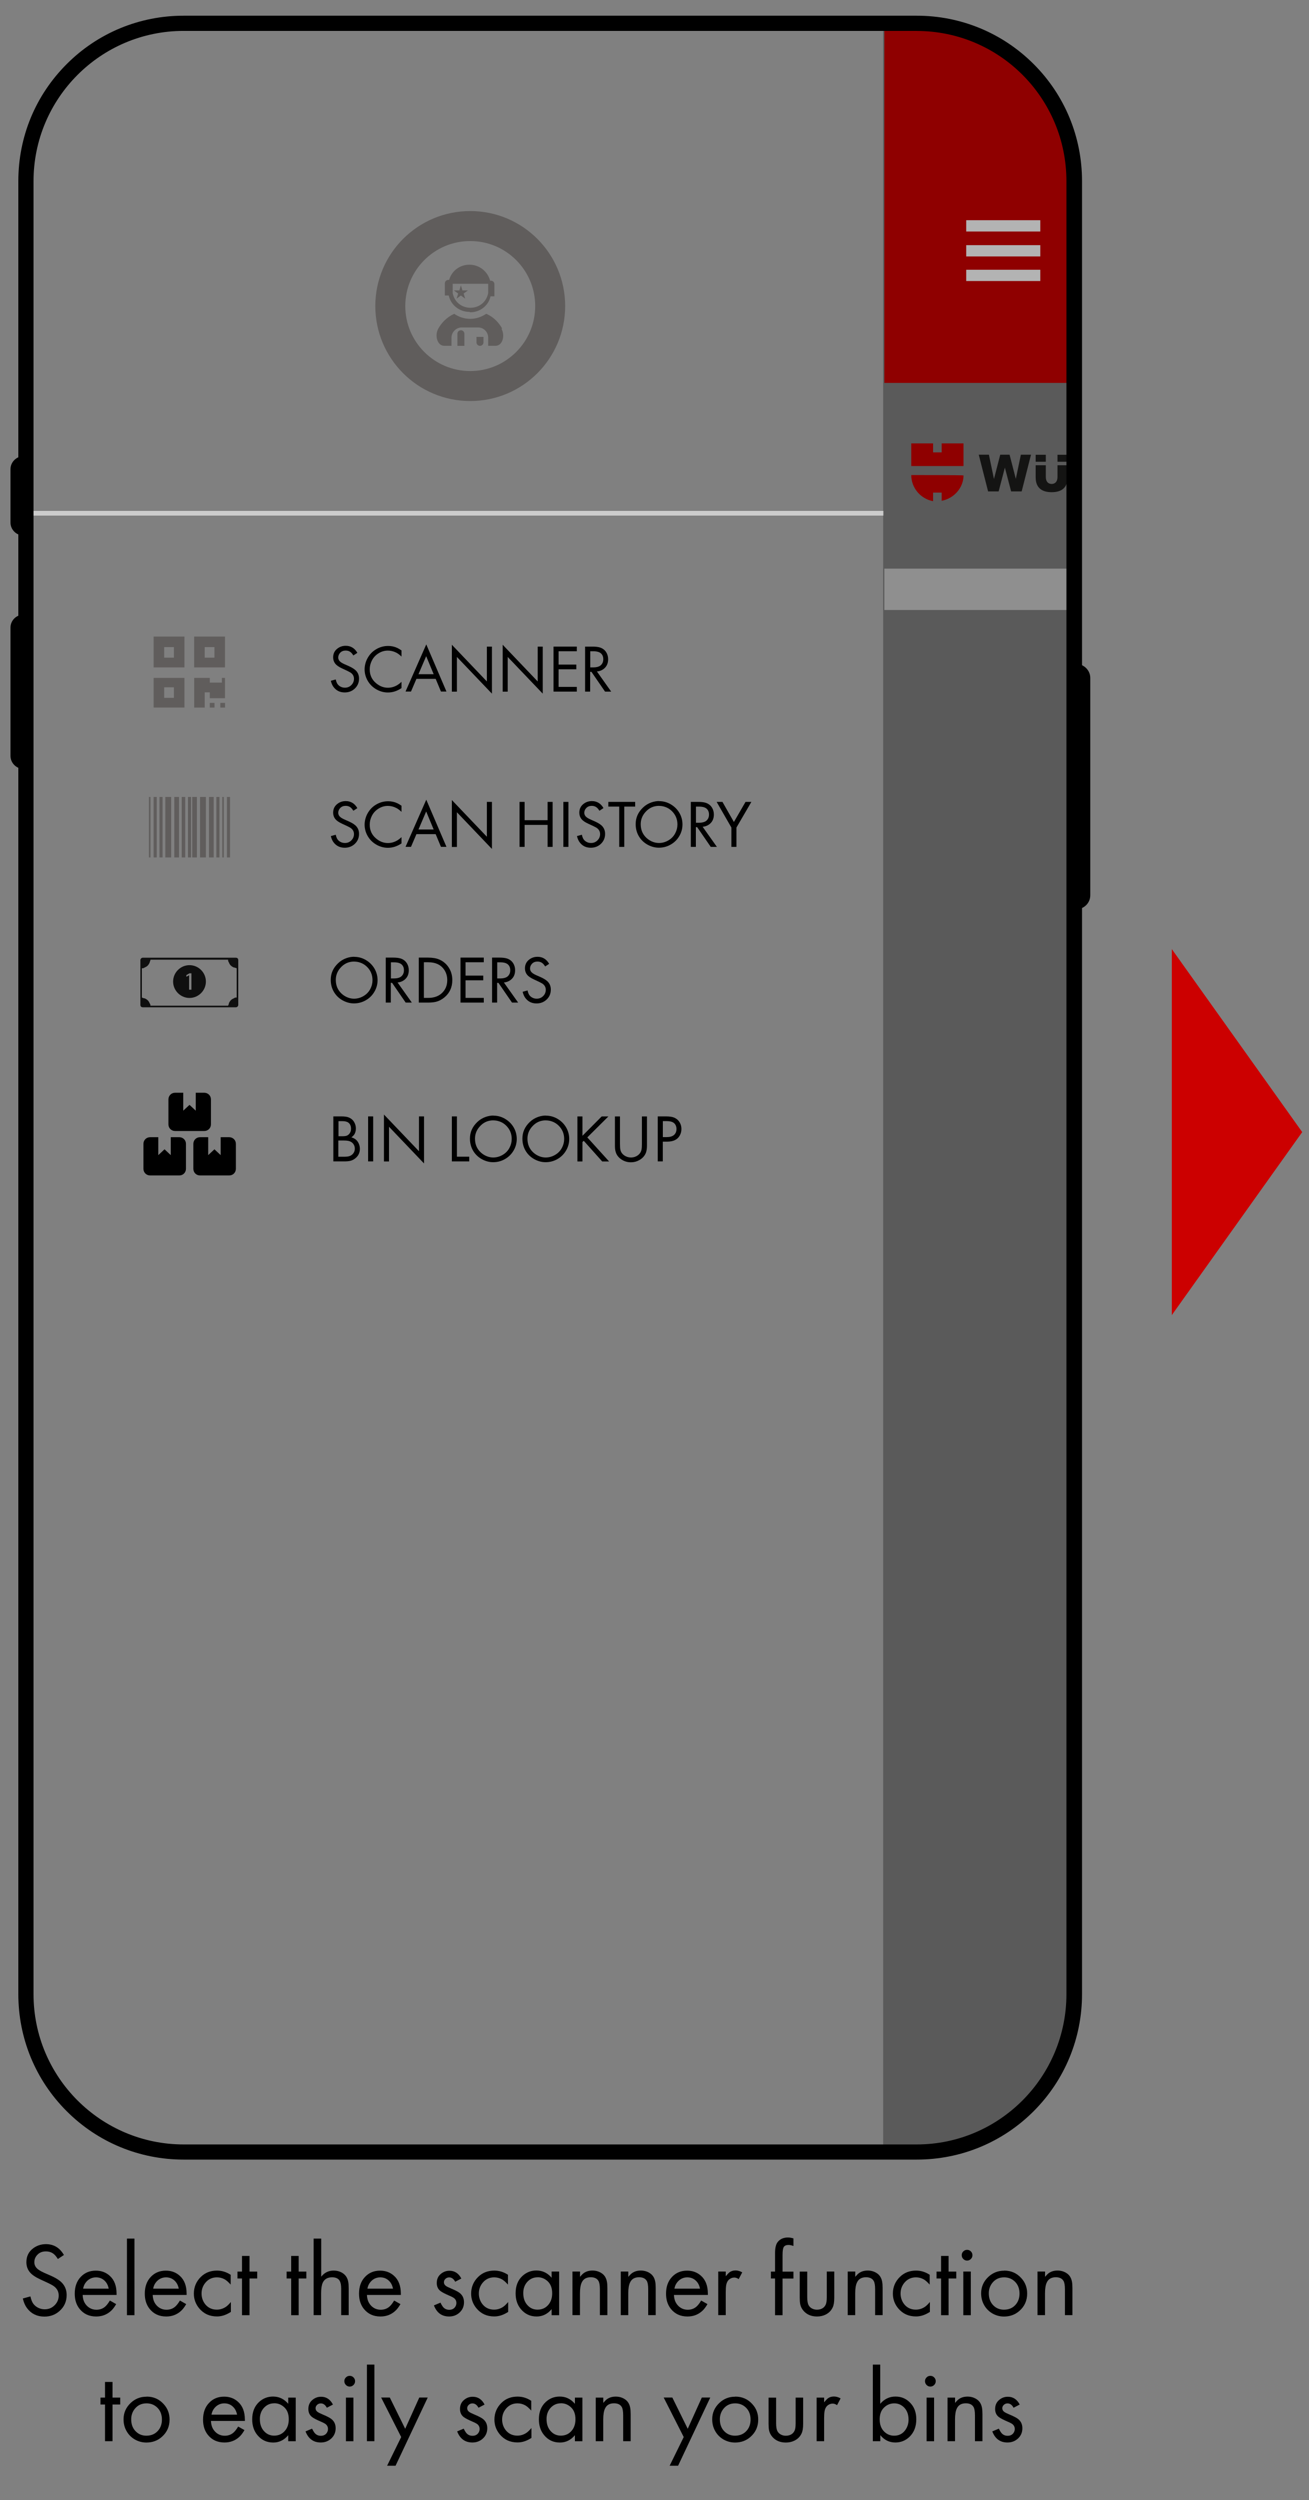 <?xml version="1.0" encoding="UTF-8"?>
<svg id="Layer_1" data-name="Layer 1" xmlns="http://www.w3.org/2000/svg" viewBox="0 0 262 500">
  <rect x="0" y="0" width="262" height="500" fill="#808080" stroke="none"/>
  <defs>
    <style>
      .cls-1 {
        fill: #605d5c;
      }

      .cls-2 {
        fill: none;
        stroke: #605d5c;
        stroke-miterlimit: 10;
        stroke-width: 6px;
      }

      .cls-3 {
        opacity: .3;
      }

      .cls-3, .cls-4 {
        isolation: isolate;
      }

      .cls-5 {
        fill: #1d1d1b;
      }

      .cls-6 {
        fill: #ccc;
      }

      .cls-7 {
        fill: #c00;
      }

      .cls-8 {
        fill: #fff;
      }

      .cls-9 {
        fill: #0f0f0f;
      }
    </style>
  </defs>
  <g>
    <path class="cls-7" d="M214.47,76.58V30.22c-2.34-14.44-14.83-25.52-29.89-25.52h-7.57v31.14h0v40.74h37.46Z"/>
    <g>
      <path class="cls-7" d="M192.85,93.21h-10.46v-4.53h4.37v1.8h1.72v-1.8h4.37v4.53h0ZM188.48,98.44v1.72c2.5-.47,4.37-2.65,4.37-5.07h0c0-.08-10.46-.08-10.46-.08h0c0,2.58,1.87,4.76,4.37,5.23v-1.72h1.8l-.08-.08Z"/>
      <path id="Wortmarke_pos-3" data-name="Wortmarke pos-3" class="cls-5" d="M211.66,93.05v2.34c0,1.01-.55,1.4-1.17,1.4s-1.17-.39-1.17-1.4v-2.34h-2.03v2.42c0,1.95,1.09,2.97,3.2,2.97s3.2-1.01,3.2-2.97v-2.42h-2.03ZM209.32,92.35v-1.4h-2.03v1.4h2.03ZM211.66,92.35h2.03v-1.4h-2.03v1.4h0ZM198.94,95.78l-1.01-4.84h-2.03l1.87,7.34h2.11l1.25-4.76,1.25,4.76h2.11l1.87-7.34h-2.03l-1.01,4.84-1.25-4.84h-1.87l-1.25,4.84h0Z"/>
      <rect class="cls-6" x="177.01" y="113.73" width="37.23" height="8.27"/>
      <g>
        <rect class="cls-8" x="193.39" y="44.04" width="14.83" height="2.26"/>
        <rect class="cls-8" x="193.39" y="49.03" width="14.83" height="2.26"/>
        <rect class="cls-8" x="193.39" y="53.95" width="14.83" height="2.26"/>
      </g>
      <g>
        <path class="cls-1" d="M45.03,127.31v6.17h-6.17v-6.17h6.17ZM42.92,129.42h-1.95v2.11h1.95v-2.11Z"/>
        <path class="cls-1" d="M36.92,133.48h-6.17v-6.17h6.17M34.81,129.42h-1.95v2.11h1.95v-2.11Z"/>
        <path class="cls-1" d="M36.92,135.58v5.93h-6.17v-5.93h6.17ZM34.81,137.46h-1.95v2.11h1.95v-2.11Z"/>
        <rect class="cls-1" x="41.99" y="140.58" width=".94" height=".94"/>
        <rect class="cls-1" x="44.1" y="140.58" width=".94" height=".94"/>
        <polygon class="cls-1" points="44.41 135.58 44.41 136.52 41.99 136.52 41.99 135.58 38.87 135.58 38.87 141.52 40.97 141.52 40.97 140.27 40.97 140.27 40.97 138.47 41.99 138.47 41.99 139.64 41.99 139.64 45.03 139.64 45.03 135.58 44.41 135.58"/>
      </g>
      <g>
        <rect class="cls-1" x="31.92" y="159.39" width=".62" height="12.1"/>
        <rect class="cls-1" x="30.75" y="159.39" width=".62" height="12.1"/>
        <rect class="cls-1" x="34.89" y="159.39" width=".94" height="12.1"/>
        <rect class="cls-1" x="29.81" y="159.39" width=".31" height="12.1"/>
        <rect class="cls-1" x="33.09" y="159.39" width="1.17" height="12.1"/>
        <rect class="cls-1" x="40.04" y="159.39" width="1.17" height="12.1"/>
        <rect class="cls-1" x="43.31" y="159.39" width=".62" height="12.1"/>
        <rect class="cls-1" x="41.83" y="159.39" width=".94" height="12.1"/>
        <rect class="cls-1" x="45.42" y="159.39" width=".62" height="12.1"/>
        <rect class="cls-1" x="44.49" y="159.39" width=".31" height="12.1"/>
        <polygon class="cls-1" points="38.87 159.39 38.48 159.39 38.48 171.49 38.87 171.49 39.1 171.49 39.41 171.49 39.41 159.39 39.1 159.39 38.87 159.39"/>
        <polygon class="cls-1" points="37.7 159.39 37.62 159.39 37.62 171.49 37.7 171.49 37.85 171.49 38.24 171.49 38.24 159.39 37.85 159.39 37.7 159.39"/>
        <polygon class="cls-1" points="36.76 159.39 36.37 159.39 36.37 171.49 36.76 171.49 36.99 171.49 37.07 171.49 37.07 159.39 36.99 159.39 36.76 159.39"/>
      </g>
      <g>
        <path class="cls-9" d="M37.93,193.03c-1.8,0-3.28,1.48-3.28,3.28s1.48,3.28,3.28,3.28,3.28-1.48,3.28-3.28-1.48-3.28-3.28-3.28ZM38.24,197.94h-.39v-2.89h0l-.55.31v-.31c-.08,0,.62-.39.62-.39h.39v3.28h-.08Z"/>
        <path class="cls-9" d="M47.22,191.54h-18.65c-.23,0-.47.23-.47.47v8.98c0,.31.23.47.47.47h18.65c.23,0,.47-.23.47-.47v-8.98c0-.31-.23-.47-.47-.47ZM30.2,201.38h15.45-15.45ZM47.37,199.5c-.16,0-.39,0-.55.16-.23.08-.47.23-.62.39s-.31.39-.39.62c0,.16-.08.31-.16.47h-15.53v.16c0-.23,0-.47-.16-.62-.08-.23-.23-.47-.39-.62s-.39-.31-.62-.39c-.16,0-.31-.08-.55-.16v-5.85c.16,0,.39,0,.55-.16.23-.08.47-.23.62-.39s.31-.39.39-.62c0-.16.16-.31.16-.55h15.53c0,.16,0,.31.16.55.08.23.23.47.39.62s.39.31.62.39c.16,0,.31.08.55.16v5.85h0Z"/>
      </g>
      <g>
        <path d="M40.82,218.55h-1.64v3.59l-1.25-1.17-1.25,1.17v-3.59h-1.64c-.78,0-1.33.62-1.33,1.33v4.99c0,.78.62,1.33,1.33,1.33h5.85c.78,0,1.33-.62,1.33-1.33v-4.99c0-.78-.62-1.33-1.33-1.33h-.08Z"/>
        <path d="M35.82,227.44h-1.64v3.59l-1.25-1.17-1.25,1.17v-3.59h-1.64c-.78,0-1.33.62-1.33,1.33v4.99c0,.78.62,1.33,1.33,1.33h5.85c.78,0,1.33-.62,1.33-1.33v-4.99c0-.78-.62-1.33-1.33-1.33h-.08Z"/>
        <path d="M45.81,227.44h-1.64v3.59l-1.25-1.17-1.25,1.17v-3.59h-1.64c-.78,0-1.33.62-1.33,1.33v4.99c0,.78.62,1.33,1.33,1.33h5.85c.78,0,1.33-.62,1.33-1.33v-4.99c0-.78-.62-1.33-1.33-1.33h-.08Z"/>
      </g>
      <g class="cls-4">
        <g class="cls-4">
          <g class="cls-4">
            <path d="M71.52,130.57l-.79.52c-.18-.28-.33-.47-.47-.59-.29-.26-.64-.39-1.07-.39-.46,0-.83.15-1.11.45-.25.27-.38.59-.38.94,0,.39.19.71.56.97.22.15.46.27.71.38l.86.38c.73.33,1.25.67,1.54,1.04.33.4.49.89.49,1.45,0,.84-.31,1.53-.94,2.08-.53.46-1.17.69-1.92.69-.95,0-1.69-.36-2.24-1.09-.24-.32-.42-.73-.54-1.24l.98-.27c.09.41.21.72.36.93.16.22.36.39.62.52.27.14.55.2.86.2.52,0,.95-.18,1.31-.55.33-.34.5-.75.5-1.23,0-.54-.25-.97-.75-1.28-.23-.14-.76-.4-1.6-.78-.66-.3-1.13-.62-1.4-.96-.28-.36-.42-.78-.42-1.26,0-.76.3-1.36.9-1.8.47-.35,1.02-.52,1.62-.52,1.01,0,1.78.47,2.32,1.4Z"/>
          </g>
        </g>
        <g class="cls-4">
          <g class="cls-4">
            <path d="M80.36,130.06v1.25c-.38-.36-.74-.63-1.07-.79-.54-.27-1.09-.4-1.66-.4-.64,0-1.25.17-1.81.51-.62.37-1.09.87-1.41,1.52-.27.54-.41,1.11-.41,1.72,0,1.12.41,2.03,1.24,2.74.72.62,1.52.94,2.4.94.66,0,1.3-.18,1.92-.55.22-.13.49-.34.8-.63v1.25c-.85.58-1.76.88-2.71.88-.76,0-1.47-.18-2.16-.54-.87-.46-1.53-1.11-1.98-1.96-.35-.67-.53-1.38-.53-2.12s.19-1.51.56-2.2c.43-.8,1.03-1.42,1.8-1.86.73-.42,1.51-.63,2.35-.63.65,0,1.26.13,1.84.4.23.11.5.27.82.49Z"/>
          </g>
        </g>
        <g class="cls-4">
          <g class="cls-4">
            <path d="M87.19,135.77h-3.84l-1.09,2.54h-1.09l4.15-9.43,4.04,9.43h-1.1l-1.06-2.54ZM86.8,134.84l-1.5-3.61-1.54,3.61h3.04Z"/>
            <path d="M90.44,138.32v-9.37l7.01,7.34v-6.97h1.01v9.41l-7.01-7.34v6.94h-1.01Z"/>
            <path d="M100.61,138.32v-9.37l7.01,7.34v-6.97h1.01v9.41l-7.01-7.34v6.94h-1.01Z"/>
            <path d="M115.45,130.25h-3.65v2.67h3.55v.94h-3.55v3.52h3.65v.94h-4.66v-9h4.66v.94Z"/>
            <path d="M119.47,134.29l2.86,4.03h-1.23l-2.72-3.95h-.26v3.95h-1.01v-9h1.46c.63,0,1.13.06,1.49.17.58.18,1.01.52,1.3,1,.24.4.36.85.36,1.36,0,.88-.33,1.54-.98,2-.37.26-.8.41-1.29.45ZM118.13,133.48h.63c.61,0,1.08-.12,1.4-.36.39-.3.59-.73.59-1.28,0-.59-.22-1.02-.65-1.3-.31-.19-.77-.29-1.36-.29h-.6v3.23Z"/>
          </g>
        </g>
      </g>
      <g class="cls-4">
        <g class="cls-4">
          <g class="cls-4">
            <path d="M71.52,161.63l-.79.52c-.18-.28-.33-.47-.47-.59-.29-.26-.64-.39-1.07-.39-.46,0-.83.15-1.11.45-.25.27-.38.59-.38.94,0,.39.19.71.56.97.22.15.46.27.71.38l.86.38c.73.33,1.25.67,1.54,1.04.33.4.49.89.49,1.45,0,.84-.31,1.53-.94,2.08-.53.46-1.17.69-1.92.69-.95,0-1.69-.36-2.24-1.09-.24-.32-.42-.73-.54-1.24l.98-.27c.09.41.21.72.36.93.16.22.36.39.62.52.27.14.55.2.86.2.52,0,.95-.18,1.31-.55.33-.34.5-.75.5-1.23,0-.54-.25-.97-.75-1.28-.23-.14-.76-.4-1.6-.78-.66-.3-1.13-.62-1.4-.96-.28-.36-.42-.78-.42-1.26,0-.76.3-1.36.9-1.8.47-.35,1.02-.52,1.62-.52,1.01,0,1.78.47,2.32,1.4Z"/>
          </g>
        </g>
        <g class="cls-4">
          <g class="cls-4">
            <path d="M80.36,161.12v1.25c-.38-.36-.74-.63-1.07-.79-.54-.27-1.09-.4-1.66-.4-.64,0-1.25.17-1.81.51-.62.37-1.09.87-1.41,1.52-.27.54-.41,1.11-.41,1.72,0,1.12.41,2.03,1.24,2.74.72.62,1.52.94,2.4.94.66,0,1.3-.18,1.92-.55.22-.13.49-.34.8-.63v1.25c-.85.58-1.76.88-2.71.88-.76,0-1.47-.18-2.16-.54-.87-.46-1.53-1.11-1.98-1.96-.35-.67-.53-1.38-.53-2.12s.19-1.51.56-2.2c.43-.8,1.03-1.42,1.8-1.86.73-.42,1.51-.63,2.35-.63.65,0,1.26.13,1.84.4.23.11.5.27.82.49Z"/>
          </g>
        </g>
        <g class="cls-4">
          <g class="cls-4">
            <path d="M87.19,166.83h-3.84l-1.09,2.54h-1.09l4.15-9.43,4.04,9.43h-1.1l-1.06-2.54ZM86.8,165.9l-1.5-3.61-1.54,3.61h3.04Z"/>
            <path d="M90.44,169.38v-9.37l7.01,7.34v-6.97h1.01v9.41l-7.01-7.34v6.94h-1.01Z"/>
            <path d="M105,164.04h4.6v-3.66h1.01v9h-1.01v-4.4h-4.6v4.4h-1.01v-9h1.01v3.66Z"/>
            <path d="M113.77,160.38v9h-1.01v-9h1.01Z"/>
          </g>
        </g>
        <g class="cls-4">
          <g class="cls-4">
            <path d="M120.77,161.63l-.79.52c-.18-.28-.33-.47-.47-.59-.29-.26-.64-.39-1.07-.39-.46,0-.83.15-1.11.45-.26.27-.38.59-.38.94,0,.39.19.71.56.97.22.15.46.27.71.38l.86.38c.73.33,1.25.67,1.54,1.04.33.4.49.89.49,1.45,0,.84-.31,1.53-.94,2.08-.53.46-1.17.69-1.92.69-.95,0-1.69-.36-2.23-1.09-.24-.32-.42-.73-.54-1.24l.98-.27c.09.41.21.72.36.93.16.22.36.39.62.52.27.14.55.2.86.2.52,0,.95-.18,1.31-.55.33-.34.5-.75.5-1.23,0-.54-.25-.97-.74-1.28-.23-.14-.76-.4-1.6-.78-.66-.3-1.13-.62-1.4-.96-.28-.36-.42-.78-.42-1.26,0-.76.3-1.36.9-1.8.47-.35,1.02-.52,1.62-.52,1.01,0,1.78.47,2.32,1.4Z"/>
          </g>
        </g>
        <g class="cls-4">
          <g class="cls-4">
            <path d="M124.95,161.32v8.06h-1.01v-8.06h-2.18v-.94h5.37v.94h-2.19Z"/>
          </g>
        </g>
        <g class="cls-4">
          <g class="cls-4">
            <path d="M131.93,160.23c.83,0,1.6.21,2.3.62.74.43,1.32,1,1.74,1.71.42.72.63,1.5.63,2.33s-.21,1.61-.64,2.33c-.41.7-.96,1.25-1.66,1.66-.74.44-1.55.66-2.43.66-.79,0-1.55-.21-2.29-.62-.77-.44-1.37-1.04-1.78-1.79-.38-.69-.57-1.46-.57-2.31,0-1.28.49-2.38,1.48-3.32.49-.47,1.06-.81,1.7-1.03.51-.17,1.01-.26,1.51-.26ZM131.92,161.17c-1.12,0-2.04.43-2.78,1.29-.6.69-.9,1.49-.9,2.38,0,1.11.38,2.02,1.15,2.74.4.37.85.64,1.35.82.38.13.76.2,1.14.2.68,0,1.32-.18,1.91-.53.58-.34,1.03-.8,1.34-1.38.3-.55.46-1.15.46-1.8,0-1.05-.37-1.94-1.12-2.68-.39-.38-.84-.66-1.35-.83-.4-.14-.8-.2-1.19-.2Z"/>
          </g>
        </g>
        <g class="cls-4">
          <g class="cls-4">
            <path d="M140.63,165.35l2.86,4.03h-1.23l-2.72-3.95h-.26v3.95h-1.01v-9h1.46c.63,0,1.13.06,1.49.17.58.18,1.01.52,1.3,1,.24.4.36.85.36,1.36,0,.88-.33,1.54-.98,2-.37.26-.8.41-1.29.45ZM139.29,164.55h.63c.61,0,1.08-.12,1.4-.36.39-.3.59-.73.59-1.28,0-.59-.22-1.02-.65-1.3-.31-.19-.76-.29-1.36-.29h-.6v3.23Z"/>
          </g>
        </g>
        <g class="cls-4">
          <g class="cls-4">
            <path d="M146.39,165.51l-2.95-5.13h1.16l2.29,4.02,2.33-4.02h1.17l-2.99,5.13v3.87h-1.01v-3.87Z"/>
          </g>
        </g>
      </g>
      <g class="cls-4">
        <g class="cls-4">
          <g class="cls-4">
            <path d="M70.9,191.37c.83,0,1.6.21,2.3.62.74.43,1.32,1,1.74,1.71.42.72.63,1.5.63,2.33s-.21,1.61-.64,2.33c-.41.7-.96,1.25-1.66,1.66-.74.44-1.55.66-2.43.66-.79,0-1.55-.21-2.29-.62-.77-.44-1.37-1.04-1.78-1.79-.38-.69-.57-1.46-.57-2.31,0-1.28.49-2.38,1.48-3.32.49-.47,1.06-.81,1.7-1.03.51-.17,1.01-.26,1.51-.26ZM70.89,192.31c-1.12,0-2.04.43-2.78,1.29-.6.69-.9,1.49-.9,2.38,0,1.11.38,2.02,1.15,2.74.4.37.85.64,1.35.82.38.13.76.2,1.14.2.68,0,1.32-.18,1.91-.53.58-.34,1.03-.8,1.34-1.38.3-.55.46-1.15.46-1.8,0-1.05-.37-1.94-1.12-2.68-.39-.38-.84-.66-1.35-.83-.4-.14-.8-.2-1.19-.2Z"/>
            <path d="M79.57,196.49l2.86,4.03h-1.23l-2.72-3.95h-.26v3.95h-1.01v-9h1.46c.63,0,1.13.06,1.49.17.58.18,1.01.52,1.3,1,.24.4.36.85.36,1.36,0,.88-.33,1.54-.98,2-.37.26-.8.41-1.29.45ZM78.23,195.69h.63c.61,0,1.08-.12,1.4-.36.39-.3.59-.73.59-1.28,0-.59-.22-1.02-.65-1.3-.31-.19-.76-.29-1.36-.29h-.6v3.23Z"/>
            <path d="M83.82,200.52v-9h1.85c.94,0,1.71.14,2.31.41.89.4,1.56,1.04,2.02,1.89.35.65.53,1.38.53,2.2,0,1.44-.53,2.59-1.58,3.46-.54.45-1.12.75-1.73.89-.45.1-.97.15-1.56.15h-1.83ZM84.83,199.58h.88c1.06,0,1.92-.28,2.58-.82.82-.69,1.23-1.6,1.23-2.74,0-.77-.2-1.45-.59-2.05-.67-1.01-1.74-1.52-3.21-1.52h-.88v7.13Z"/>
            <path d="M96.83,192.45h-3.65v2.67h3.55v.94h-3.55v3.52h3.65v.94h-4.66v-9h4.66v.94Z"/>
            <path d="M100.85,196.49l2.86,4.03h-1.23l-2.72-3.95h-.26v3.95h-1.01v-9h1.46c.63,0,1.13.06,1.49.17.58.18,1.01.52,1.3,1,.24.4.36.85.36,1.36,0,.88-.33,1.54-.98,2-.37.26-.8.41-1.29.45ZM99.51,195.69h.63c.61,0,1.08-.12,1.4-.36.39-.3.59-.73.59-1.28,0-.59-.22-1.02-.65-1.3-.31-.19-.76-.29-1.36-.29h-.6v3.23Z"/>
            <path d="M109.91,192.77l-.79.52c-.18-.28-.33-.47-.47-.59-.29-.26-.64-.39-1.07-.39-.46,0-.83.15-1.11.45-.25.27-.38.59-.38.94,0,.39.19.71.56.97.22.15.46.27.71.38l.86.38c.73.33,1.25.67,1.54,1.04.33.4.49.89.49,1.45,0,.84-.31,1.53-.94,2.08-.53.46-1.17.69-1.92.69-.95,0-1.69-.36-2.24-1.09-.24-.32-.42-.73-.54-1.24l.98-.27c.09.41.21.72.36.93.16.22.36.39.62.52.27.14.55.2.86.2.52,0,.95-.18,1.31-.55.33-.34.5-.75.5-1.23,0-.54-.25-.97-.75-1.28-.23-.14-.76-.4-1.6-.78-.66-.3-1.13-.62-1.4-.96-.28-.36-.42-.78-.42-1.26,0-.76.3-1.36.9-1.8.47-.35,1.02-.52,1.62-.52,1.01,0,1.78.47,2.32,1.4Z"/>
          </g>
        </g>
      </g>
      <g class="cls-4">
        <g class="cls-4">
          <g class="cls-4">
            <path d="M66.72,232.28v-9h1.63c.63,0,1.13.07,1.48.22.48.2.85.53,1.1,1,.2.37.3.77.3,1.2,0,.54-.14.98-.42,1.33-.09.11-.25.26-.47.44.38.11.69.28.92.48.23.21.42.47.56.8.14.33.21.66.21,1.02,0,.77-.3,1.4-.91,1.89-.31.25-.62.41-.94.49-.34.09-.75.13-1.22.13h-2.25ZM67.73,227.25h.76c.43,0,.74-.04.94-.12.3-.13.52-.35.67-.65.11-.21.16-.46.16-.73,0-.51-.16-.91-.48-1.18-.26-.23-.68-.34-1.25-.34h-.78v3.03ZM67.73,231.35h1.15c.51,0,.89-.05,1.13-.15.36-.14.63-.37.81-.69.14-.24.2-.5.2-.79,0-.38-.12-.71-.35-1-.24-.29-.58-.48-1.03-.56-.22-.04-.52-.06-.9-.06h-1.02v3.24Z"/>
            <path d="M74.69,223.28v9h-1.01v-9h1.01Z"/>
            <path d="M76.85,232.28v-9.37l7.01,7.34v-6.97h1.01v9.41l-7.01-7.34v6.94h-1.01Z"/>
          </g>
        </g>
        <g class="cls-4">
          <g class="cls-4">
            <path d="M91.45,223.28v8.06h2.47v.94h-3.48v-9h1.01Z"/>
          </g>
        </g>
        <g class="cls-4">
          <g class="cls-4">
            <path d="M98.76,223.13c.83,0,1.6.21,2.3.62.74.43,1.32,1,1.74,1.71.42.72.63,1.5.63,2.33s-.21,1.61-.64,2.33c-.41.7-.96,1.25-1.66,1.66-.74.44-1.55.66-2.43.66-.79,0-1.55-.21-2.29-.62-.77-.44-1.37-1.04-1.78-1.79-.38-.69-.57-1.46-.57-2.31,0-1.28.49-2.38,1.48-3.32.49-.47,1.06-.81,1.7-1.03.51-.17,1.01-.26,1.51-.26ZM98.75,224.07c-1.12,0-2.04.43-2.78,1.29-.6.69-.9,1.49-.9,2.38,0,1.11.38,2.02,1.15,2.74.4.37.85.64,1.35.82.38.13.76.2,1.14.2.68,0,1.32-.18,1.91-.53.58-.34,1.03-.8,1.34-1.38.3-.55.46-1.15.46-1.8,0-1.05-.37-1.94-1.12-2.68-.39-.38-.84-.66-1.35-.83-.4-.14-.8-.2-1.19-.2Z"/>
            <path d="M109.26,223.13c.83,0,1.6.21,2.3.62.74.43,1.32,1,1.74,1.71.42.72.63,1.5.63,2.33s-.21,1.61-.64,2.33c-.41.7-.96,1.25-1.66,1.66-.74.44-1.55.66-2.43.66-.79,0-1.55-.21-2.29-.62-.77-.44-1.37-1.04-1.78-1.79-.38-.69-.57-1.46-.57-2.31,0-1.28.49-2.38,1.48-3.32.49-.47,1.06-.81,1.7-1.03.51-.17,1.01-.26,1.51-.26ZM109.25,224.07c-1.12,0-2.04.43-2.78,1.29-.6.69-.9,1.49-.9,2.38,0,1.11.38,2.02,1.15,2.74.4.37.85.64,1.35.82.38.13.76.2,1.14.2.68,0,1.32-.18,1.91-.53.58-.34,1.03-.8,1.34-1.38.3-.55.46-1.15.46-1.8,0-1.05-.37-1.94-1.12-2.68-.39-.38-.84-.66-1.35-.83-.4-.14-.8-.2-1.19-.2Z"/>
            <path d="M116.59,227.15l3.84-3.86h1.34l-4.22,4.19,4.36,4.81h-1.38l-3.69-4.13-.26.25v3.88h-1.01v-9h1.01v3.86Z"/>
            <path d="M124.09,223.28v5.51c0,.57.03.98.1,1.23.11.45.38.81.78,1.08.4.26.84.4,1.31.4.55,0,1.05-.17,1.48-.51.36-.29.58-.67.66-1.14.04-.23.06-.58.06-1.05v-5.51h1.01v5.79c0,.62-.07,1.12-.22,1.5-.25.6-.67,1.08-1.29,1.43-.52.3-1.09.45-1.7.45-.72,0-1.37-.2-1.96-.61-.56-.39-.93-.89-1.1-1.5-.1-.32-.14-.75-.14-1.27v-5.79h1.01Z"/>
            <path d="M132.66,228.34v3.94h-1.01v-9h1.64c.72,0,1.26.08,1.64.24.54.23.95.62,1.21,1.15.17.35.25.73.25,1.13,0,.49-.12.94-.36,1.35-.46.79-1.29,1.18-2.49,1.18h-.88ZM132.66,227.42h.82c.63,0,1.11-.15,1.44-.44.32-.29.48-.69.48-1.18s-.17-.9-.49-1.18c-.32-.27-.82-.4-1.5-.4h-.74v3.2Z"/>
          </g>
        </g>
      </g>
      <rect class="cls-6" x="6.32" y="102.18" width="170.53" height=".94"/>
      <g>
        <g>
          <path class="cls-1" d="M94.12,62.46c1.95,0,3.67-1.33,4.06-3.2h.78v-2.42c0-.39-.31-.7-.7-.7s-.08,0-.16,0c-.47-1.8-2.11-3.2-4.14-3.2s-3.59,1.33-4.06,3.04h-.16c-.39,0-.7.31-.7.7v2.42h.78c.39,1.87,2.11,3.28,4.14,3.28h0l.16.08ZM97.71,56.68h0v1.95c-.78,3.9-6.32,3.9-7.1,0v-1.87h7.1v-.08Z"/>
          <path class="cls-1" d="M100.52,65.73c-.62-1.09-1.56-2.26-3.2-2.97-.94.62-2.03,1.01-3.2,1.01s-2.34-.39-3.2-1.01c-1.56.7-2.58,1.87-3.2,2.97-.78,1.4-.16,3.43,1.17,3.43h1.48v-1.64c0-1.09.94-2.03,2.03-2.03h3.28c1.17,0,2.03.94,2.03,2.03v1.64h1.48c1.4,0,1.95-2.03,1.17-3.43h.16Z"/>
          <polygon class="cls-1" points="91.39 59.73 92.25 59.1 93.11 59.73 92.8 58.71 93.65 58.09 92.56 58.09 92.25 57.07 91.94 58.09 90.84 58.09 91.7 58.71 91.39 59.73"/>
          <path class="cls-1" d="M92.25,66.05c-.39,0-.7.31-.7.7v2.42h1.4v-2.42c0-.39-.31-.7-.7-.7h0Z"/>
          <path class="cls-1" d="M95.37,68.47c0,.39.31.7.7.7s.7-.31.7-.7v-1.09h-1.4v1.09h0Z"/>
        </g>
        <circle class="cls-2" cx="94.12" cy="61.21" r="16"/>
      </g>
      <g>
        <path d="M4.68,91.26h0v15.84h0c-1.4,0-2.58-1.17-2.58-2.58v-10.69c0-1.4,1.17-2.58,2.58-2.58Z"/>
        <path d="M4.68,122.94h0v30.83h0c-1.4,0-2.58-1.17-2.58-2.58v-25.68c0-1.4,1.17-2.58,2.58-2.58h0Z"/>
        <path d="M215.33,132.77h0c1.56,0,2.89,1.25,2.89,2.81v43.47c0,1.56-1.25,2.81-2.89,2.81h0v-49.17h0v.08Z"/>
        <path d="M183.48,6.19c16.55,0,29.97,13.42,29.97,30.05v362.6c0,16.55-13.42,30.05-29.97,30.05H36.76c-16.55,0-30.05-13.42-30.05-30.05V36.23c0-16.55,13.42-30.05,30.05-30.05h146.72M183.48,3.14H36.76c-8.82,0-17.17,3.43-23.41,9.68-6.24,6.24-9.68,14.52-9.68,23.41v362.6c0,8.82,3.43,17.17,9.68,23.41,6.24,6.24,14.59,9.68,23.41,9.68h146.72c8.82,0,17.17-3.43,23.41-9.68,6.24-6.24,9.68-14.59,9.68-23.41V36.23c0-8.82-3.43-17.17-9.68-23.41-6.24-6.24-14.59-9.68-23.41-9.68h0Z"/>
      </g>
    </g>
    <path class="cls-3" d="M214.23,357.47V76.97h0V30.61c-2.34-14.44-14.83-25.52-29.89-25.52h-7.57v31.14h0v40.19h0v285.64h0v36.13h0v31.14h7.57c15.06,0,27.63-11.08,29.89-25.52v-46.36h0Z"/>
  </g>
  <polygon class="cls-7" points="234.54 189.82 234.54 263.02 260.64 226.42 234.54 189.82"/>
  <g>
    <path d="M12.81,450.99l-1.23.81c-.27-.43-.52-.74-.73-.92-.44-.4-1-.6-1.67-.6-.72,0-1.29.23-1.72.7-.4.42-.59.91-.59,1.47,0,.61.29,1.11.87,1.51.34.23.71.42,1.1.6l1.33.58c1.14.51,1.94,1.04,2.4,1.61.51.63.77,1.38.77,2.26,0,1.3-.49,2.38-1.47,3.23-.83.72-1.82,1.08-2.98,1.08-1.47,0-2.63-.56-3.48-1.69-.38-.5-.66-1.14-.84-1.93l1.52-.42c.14.63.32,1.12.56,1.45.25.34.57.61.96.81.42.21.86.32,1.33.32.81,0,1.48-.28,2.03-.85.52-.53.78-1.17.78-1.91,0-.84-.39-1.5-1.16-1.99-.36-.23-1.18-.63-2.48-1.21-1.03-.47-1.76-.97-2.17-1.5-.44-.55-.66-1.21-.66-1.96,0-1.18.46-2.12,1.39-2.8.74-.54,1.58-.81,2.52-.81,1.57,0,2.78.73,3.61,2.18Z"/>
    <path d="M23.34,458.99h-6.8c.03.6.15,1.1.37,1.51.25.46.58.81,1,1.07s.89.38,1.39.38c.74,0,1.36-.24,1.86-.73.24-.23.52-.59.83-1.11l1.26.71c-.35.61-.71,1.08-1.08,1.4-.81.72-1.78,1.08-2.92,1.08-1.39,0-2.5-.5-3.32-1.52-.65-.81-.97-1.82-.97-3.04,0-1.42.41-2.55,1.24-3.4.78-.81,1.77-1.21,2.98-1.21,1.09,0,2.02.34,2.78,1.03.92.82,1.37,2.01,1.37,3.58v.27ZM21.76,457.73c-.1-.49-.26-.89-.5-1.22-.51-.69-1.2-1.04-2.05-1.04s-1.61.39-2.14,1.16c-.21.31-.36.68-.43,1.1h5.13Z"/>
    <path d="M26.91,447.72v15.32h-1.5v-15.32h1.5Z"/>
    <path d="M37.36,458.99h-6.8c.03.6.15,1.1.37,1.51.25.46.58.81,1,1.07s.89.38,1.39.38c.74,0,1.36-.24,1.86-.73.24-.23.52-.59.83-1.11l1.26.71c-.35.61-.71,1.08-1.08,1.4-.81.72-1.78,1.08-2.92,1.08-1.39,0-2.5-.5-3.32-1.52-.65-.81-.97-1.82-.97-3.04,0-1.42.41-2.55,1.24-3.4.78-.81,1.77-1.21,2.98-1.21,1.09,0,2.02.34,2.78,1.03.92.82,1.37,2.01,1.37,3.58v.27ZM35.78,457.73c-.1-.49-.26-.89-.5-1.22-.51-.69-1.2-1.04-2.05-1.04s-1.61.39-2.14,1.16c-.21.31-.36.68-.43,1.1h5.13Z"/>
    <path d="M46.17,454.95v1.97c-.46-.51-.86-.86-1.2-1.05-.49-.27-1-.4-1.55-.4-.93,0-1.69.35-2.28,1.04-.53.62-.8,1.35-.8,2.2s.29,1.66.86,2.29c.57.62,1.31.93,2.19.93.68,0,1.31-.2,1.89-.61.25-.18.56-.48.93-.92v1.98c-.93.61-1.85.91-2.77.91-1.49,0-2.68-.54-3.58-1.63-.7-.85-1.06-1.83-1.06-2.93,0-1.31.47-2.43,1.4-3.35.85-.84,1.93-1.26,3.24-1.26.96,0,1.86.28,2.71.83Z"/>
    <path d="M49.94,455.7v7.34h-1.5v-7.34h-.91v-1.38h.91v-3.13h1.5v3.13h1.54v1.38h-1.54Z"/>
    <path d="M59.78,455.7v7.34h-1.5v-7.34h-.91v-1.38h.91v-3.13h1.5v3.13h1.54v1.38h-1.54Z"/>
    <path d="M62.79,447.72h1.5v7.62c.27-.32.52-.56.75-.71.5-.34,1.08-.51,1.75-.51.72,0,1.35.19,1.89.57.53.38.87.92,1.01,1.62.07.33.1.77.1,1.32v5.4h-1.5v-5.3c0-.7-.1-1.21-.29-1.55-.28-.48-.79-.72-1.52-.72-.9,0-1.52.35-1.86,1.04-.23.48-.35,1.2-.35,2.17v4.36h-1.5v-15.32Z"/>
    <path d="M80.24,458.99h-6.8c.03.6.15,1.1.37,1.51.25.46.58.81,1,1.07s.89.38,1.39.38c.74,0,1.36-.24,1.86-.73.24-.23.52-.59.83-1.11l1.26.71c-.35.61-.71,1.08-1.08,1.4-.81.72-1.78,1.08-2.92,1.08-1.39,0-2.5-.5-3.32-1.52-.65-.81-.97-1.82-.97-3.04,0-1.42.41-2.55,1.24-3.4.78-.81,1.77-1.21,2.98-1.21,1.09,0,2.02.34,2.78,1.03.92.82,1.37,2.01,1.37,3.58v.27ZM78.66,457.73c-.1-.49-.26-.89-.5-1.22-.51-.69-1.2-1.04-2.05-1.04s-1.61.39-2.14,1.16c-.21.31-.36.68-.43,1.1h5.13Z"/>
    <path d="M92.35,455.7l-1.24.65c-.31-.58-.71-.87-1.21-.87-.32,0-.59.12-.8.35-.16.17-.25.38-.25.62,0,.28.12.52.37.71.18.14.53.32,1.04.53.79.33,1.34.61,1.66.84.64.46.95,1.1.95,1.92,0,.85-.31,1.55-.93,2.1-.57.5-1.25.75-2.05.75-1.46,0-2.47-.74-3.04-2.22l1.31-.55c.17.35.32.61.45.78.32.43.75.65,1.3.65.49,0,.86-.16,1.13-.49.21-.26.31-.55.31-.88,0-.36-.13-.66-.39-.9-.16-.15-.51-.34-1.03-.56-.8-.34-1.38-.64-1.74-.9-.51-.38-.77-.92-.77-1.63,0-.76.27-1.37.82-1.82.5-.42,1.07-.63,1.72-.63,1.05,0,1.85.53,2.39,1.58Z"/>
    <path d="M101.67,454.95v1.97c-.46-.51-.86-.86-1.2-1.05-.49-.27-1-.4-1.55-.4-.93,0-1.69.35-2.28,1.04-.53.62-.8,1.35-.8,2.2s.29,1.66.86,2.29c.57.62,1.31.93,2.19.93.68,0,1.31-.2,1.89-.61.25-.18.56-.48.93-.92v1.98c-.93.61-1.85.91-2.77.91-1.49,0-2.68-.54-3.58-1.63-.7-.85-1.06-1.83-1.06-2.93,0-1.31.47-2.43,1.41-3.35.85-.84,1.93-1.26,3.24-1.26.96,0,1.86.28,2.71.83Z"/>
    <path d="M110.41,454.31h1.5v8.73h-1.5v-1.21c-.82.98-1.82,1.47-3,1.47-1.3,0-2.35-.5-3.17-1.49-.69-.83-1.04-1.88-1.04-3.15,0-1.47.46-2.63,1.38-3.48.79-.72,1.72-1.08,2.79-1.08,1.2,0,2.21.48,3.04,1.45v-1.24ZM107.6,455.46c-.85,0-1.55.33-2.11.97-.51.59-.76,1.32-.76,2.18,0,1.05.3,1.88.91,2.5.53.55,1.18.82,1.95.82.94,0,1.69-.36,2.26-1.09.44-.57.67-1.3.67-2.18,0-1.05-.3-1.85-.91-2.41-.57-.53-1.24-.8-2-.8Z"/>
    <path d="M114.59,454.31h1.5v1.06c.27-.33.52-.58.74-.74.49-.35,1.07-.52,1.76-.52s1.34.19,1.88.57c.53.37.86.91,1,1.63.07.33.1.77.1,1.31v5.41h-1.5v-5.16c0-.81-.1-1.38-.29-1.69-.29-.49-.81-.73-1.54-.73-.88,0-1.48.35-1.8,1.04-.24.49-.36,1.22-.36,2.18v4.36h-1.5v-8.73Z"/>
    <path d="M124.26,454.31h1.5v1.06c.27-.33.52-.58.74-.74.49-.35,1.07-.52,1.76-.52s1.34.19,1.88.57c.53.37.86.91,1,1.63.07.33.1.77.1,1.31v5.41h-1.5v-5.16c0-.81-.1-1.38-.29-1.69-.29-.49-.81-.73-1.54-.73-.88,0-1.48.35-1.8,1.04-.24.49-.36,1.22-.36,2.18v4.36h-1.5v-8.73Z"/>
    <path d="M141.69,458.99h-6.8c.03.6.15,1.1.37,1.51.25.46.58.81,1,1.07s.89.38,1.39.38c.74,0,1.36-.24,1.86-.73.24-.23.52-.59.83-1.11l1.26.71c-.35.61-.71,1.08-1.08,1.4-.81.72-1.78,1.08-2.92,1.08-1.39,0-2.5-.5-3.32-1.52-.65-.81-.97-1.82-.97-3.04,0-1.42.41-2.55,1.24-3.4.78-.81,1.77-1.21,2.98-1.21,1.09,0,2.02.34,2.78,1.03.92.82,1.37,2.01,1.37,3.58v.27ZM140.11,457.73c-.1-.49-.26-.89-.5-1.22-.51-.69-1.2-1.04-2.05-1.04s-1.61.39-2.14,1.16c-.21.31-.36.68-.43,1.1h5.13Z"/>
    <path d="M143.76,454.31h1.5v.94c.29-.35.52-.59.69-.74.34-.28.77-.42,1.28-.42.43,0,.88.13,1.33.38l-.71,1.35c-.31-.21-.6-.31-.87-.31-.39,0-.74.13-1.06.4-.29.25-.48.62-.57,1.11-.06.35-.09.82-.09,1.42v4.59h-1.5v-8.73Z"/>
    <path d="M156.63,455.7v7.34h-1.5v-7.34h-.83v-1.38h.83v-3.69c0-1.03.17-1.76.51-2.2.47-.62,1.17-.93,2.08-.93.32,0,.68.06,1.09.18v1.52c-.38-.14-.71-.21-.99-.21-.46,0-.78.14-.95.42-.16.25-.24.77-.24,1.57v3.35h2.18v1.38h-2.18Z"/>
    <path d="M161.57,454.31v5.1c0,.75.09,1.3.27,1.63.16.29.4.52.72.68.3.15.63.22.97.22.52,0,.96-.15,1.31-.44.31-.26.51-.63.58-1.11.04-.25.06-.57.06-.98v-5.1h1.5v5.26c0,.83-.1,1.46-.31,1.9-.29.63-.75,1.11-1.4,1.44-.52.26-1.1.39-1.74.39-1.12,0-2.01-.37-2.67-1.1-.35-.39-.57-.82-.68-1.29-.08-.37-.11-.81-.11-1.33v-5.26h1.5Z"/>
    <path d="M169.68,454.31h1.5v1.06c.27-.33.52-.58.74-.74.49-.35,1.07-.52,1.76-.52s1.34.19,1.88.57c.53.37.86.91,1,1.63.07.33.1.77.1,1.31v5.41h-1.5v-5.16c0-.81-.1-1.38-.29-1.69-.29-.49-.81-.73-1.54-.73-.88,0-1.48.35-1.8,1.04-.24.49-.36,1.22-.36,2.18v4.36h-1.5v-8.73Z"/>
    <path d="M186.08,454.95v1.97c-.46-.51-.86-.86-1.2-1.05-.49-.27-1-.4-1.55-.4-.93,0-1.69.35-2.28,1.04-.53.62-.8,1.35-.8,2.2s.29,1.66.86,2.29c.57.62,1.31.93,2.19.93.68,0,1.31-.2,1.89-.61.25-.18.56-.48.93-.92v1.98c-.93.61-1.85.91-2.77.91-1.49,0-2.68-.54-3.58-1.63-.7-.85-1.06-1.83-1.06-2.93,0-1.31.47-2.43,1.41-3.35.85-.84,1.93-1.26,3.24-1.26.96,0,1.86.28,2.71.83Z"/>
    <path d="M189.86,455.7v7.34h-1.5v-7.34h-.91v-1.38h.91v-3.13h1.5v3.13h1.54v1.38h-1.54Z"/>
    <path d="M193.57,449.97c.29,0,.54.1.75.31s.32.46.32.76-.11.55-.32.76c-.21.21-.46.32-.76.32s-.54-.11-.75-.32c-.21-.21-.32-.47-.32-.77s.11-.54.32-.75c.21-.21.46-.31.76-.31ZM194.31,454.31v8.73h-1.5v-8.73h1.5Z"/>
    <path d="M200.99,454.12c1.37,0,2.52.5,3.42,1.5.79.86,1.18,1.89,1.18,3.09,0,1.39-.51,2.54-1.53,3.45-.86.77-1.9,1.15-3.11,1.15-.83,0-1.61-.21-2.34-.63-.74-.44-1.31-1.04-1.7-1.79-.36-.67-.53-1.42-.53-2.24,0-1.27.48-2.36,1.44-3.27.88-.83,1.93-1.24,3.17-1.24ZM200.98,455.47c-1,0-1.79.38-2.38,1.13-.46.59-.69,1.28-.69,2.06,0,1.01.3,1.81.91,2.42.57.57,1.28.86,2.12.86,1.03,0,1.84-.37,2.44-1.12.45-.57.68-1.27.68-2.11,0-.98-.31-1.78-.92-2.38-.58-.57-1.3-.86-2.16-.86Z"/>
    <path d="M207.67,454.31h1.5v1.06c.27-.33.52-.58.74-.74.49-.35,1.07-.52,1.76-.52s1.34.19,1.88.57c.53.37.86.91,1,1.63.07.33.1.77.1,1.31v5.41h-1.5v-5.16c0-.81-.1-1.38-.29-1.69-.29-.49-.81-.73-1.54-.73-.88,0-1.48.35-1.8,1.04-.24.49-.36,1.22-.36,2.18v4.36h-1.5v-8.73Z"/>
    <path d="M22.52,480.9v7.34h-1.5v-7.34h-.91v-1.38h.91v-3.13h1.5v3.13h1.54v1.38h-1.54Z"/>
    <path d="M29.34,479.32c1.37,0,2.52.5,3.42,1.5.79.86,1.18,1.89,1.18,3.09,0,1.39-.51,2.54-1.53,3.45-.86.77-1.9,1.15-3.11,1.15-.83,0-1.61-.21-2.34-.63-.74-.44-1.31-1.04-1.7-1.79-.36-.67-.53-1.42-.53-2.24,0-1.27.48-2.36,1.44-3.27.88-.83,1.93-1.24,3.17-1.24ZM29.33,480.67c-1,0-1.79.38-2.38,1.13-.46.59-.69,1.28-.69,2.06,0,1.01.3,1.81.91,2.42.57.57,1.28.86,2.12.86,1.03,0,1.84-.37,2.44-1.12.45-.57.68-1.27.68-2.11,0-.98-.31-1.78-.92-2.38-.58-.57-1.3-.86-2.16-.86Z"/>
    <path d="M49.02,484.19h-6.8c.03.6.15,1.1.37,1.51.25.46.58.81,1,1.07s.89.38,1.39.38c.74,0,1.36-.24,1.86-.73.24-.23.52-.59.83-1.11l1.26.71c-.35.61-.71,1.08-1.08,1.4-.81.72-1.78,1.08-2.92,1.08-1.39,0-2.5-.5-3.32-1.52-.65-.81-.97-1.82-.97-3.04,0-1.42.41-2.55,1.24-3.4.78-.81,1.77-1.21,2.98-1.21,1.09,0,2.02.34,2.78,1.03.92.82,1.37,2.01,1.37,3.58v.27ZM47.45,482.93c-.1-.49-.26-.89-.5-1.22-.51-.69-1.2-1.04-2.05-1.04s-1.61.39-2.14,1.16c-.21.31-.36.68-.43,1.1h5.13Z"/>
    <path d="M57.69,479.52h1.5v8.73h-1.5v-1.21c-.82.98-1.82,1.47-3,1.47-1.3,0-2.36-.5-3.17-1.49-.69-.83-1.04-1.88-1.04-3.15,0-1.47.46-2.63,1.38-3.48.79-.72,1.72-1.08,2.79-1.08,1.2,0,2.21.48,3.04,1.45v-1.24ZM54.88,480.66c-.85,0-1.55.33-2.11.97-.51.59-.76,1.32-.76,2.18,0,1.05.3,1.88.91,2.5.53.55,1.18.82,1.95.82.94,0,1.69-.36,2.26-1.09.44-.57.67-1.3.67-2.18,0-1.05-.3-1.85-.91-2.41-.57-.53-1.24-.8-2-.8Z"/>
    <path d="M66.66,480.9l-1.24.65c-.31-.58-.71-.87-1.21-.87-.32,0-.59.12-.8.35-.16.17-.25.38-.25.62,0,.28.12.52.37.71.18.14.53.32,1.04.53.79.33,1.34.61,1.66.84.64.46.95,1.1.95,1.92,0,.85-.31,1.55-.93,2.1-.57.5-1.25.75-2.05.75-1.46,0-2.47-.74-3.05-2.22l1.31-.55c.17.35.32.61.45.78.32.43.76.65,1.3.65.49,0,.86-.16,1.13-.49.21-.26.31-.55.31-.88,0-.36-.13-.66-.39-.9-.16-.15-.51-.34-1.03-.56-.8-.34-1.38-.64-1.74-.9-.51-.38-.77-.92-.77-1.63,0-.76.27-1.37.82-1.82.5-.42,1.07-.63,1.72-.63,1.05,0,1.85.53,2.39,1.58Z"/>
    <path d="M70,475.17c.29,0,.54.1.75.31s.32.46.32.76-.11.55-.32.76c-.21.21-.46.32-.76.32s-.54-.11-.75-.32c-.21-.21-.32-.47-.32-.77s.11-.54.32-.75c.21-.21.46-.31.76-.31ZM70.74,479.52v8.73h-1.5v-8.73h1.5Z"/>
    <path d="M74.94,472.92v15.32h-1.5v-15.32h1.5Z"/>
    <path d="M80.3,487.41l-4.01-7.9h1.73l3.08,6.25,2.82-6.25h1.69l-6.44,13.64h-1.69l2.82-5.74Z"/>
    <path d="M97.01,480.9l-1.24.65c-.31-.58-.71-.87-1.21-.87-.32,0-.59.12-.8.35-.16.17-.25.38-.25.62,0,.28.12.52.37.71.18.14.53.32,1.04.53.79.33,1.34.61,1.66.84.64.46.95,1.1.95,1.92,0,.85-.31,1.55-.93,2.1-.57.5-1.25.75-2.05.75-1.46,0-2.47-.74-3.05-2.22l1.31-.55c.17.35.32.61.45.78.32.43.76.65,1.3.65.49,0,.86-.16,1.13-.49.21-.26.31-.55.31-.88,0-.36-.13-.66-.39-.9-.16-.15-.51-.34-1.03-.56-.8-.34-1.38-.64-1.74-.9-.51-.38-.77-.92-.77-1.63,0-.76.27-1.37.82-1.82.5-.42,1.07-.63,1.72-.63,1.05,0,1.85.53,2.39,1.58Z"/>
    <path d="M106.33,480.15v1.97c-.46-.51-.86-.86-1.2-1.05-.49-.27-1-.4-1.55-.4-.93,0-1.69.35-2.28,1.04-.53.62-.8,1.35-.8,2.2s.29,1.66.86,2.29c.57.62,1.31.93,2.19.93.68,0,1.31-.2,1.89-.61.25-.18.56-.48.93-.92v1.98c-.93.61-1.85.91-2.77.91-1.49,0-2.68-.54-3.58-1.63-.7-.85-1.06-1.83-1.06-2.93,0-1.31.47-2.43,1.4-3.35.85-.84,1.93-1.26,3.24-1.26.96,0,1.86.28,2.71.83Z"/>
    <path d="M115.07,479.52h1.5v8.73h-1.5v-1.21c-.82.98-1.82,1.47-3,1.47-1.3,0-2.36-.5-3.17-1.49-.69-.83-1.04-1.88-1.04-3.15,0-1.47.46-2.63,1.38-3.48.79-.72,1.72-1.08,2.79-1.08,1.2,0,2.21.48,3.04,1.45v-1.24ZM112.26,480.66c-.85,0-1.55.33-2.11.97-.51.59-.76,1.32-.76,2.18,0,1.05.3,1.88.91,2.5.53.55,1.18.82,1.95.82.94,0,1.69-.36,2.26-1.09.44-.57.67-1.3.67-2.18,0-1.05-.3-1.85-.91-2.41-.57-.53-1.24-.8-2-.8Z"/>
    <path d="M119.25,479.52h1.5v1.06c.27-.33.52-.58.74-.74.49-.35,1.07-.52,1.76-.52s1.34.19,1.88.57c.53.37.86.91,1,1.63.07.33.1.77.1,1.31v5.41h-1.5v-5.16c0-.81-.1-1.38-.29-1.69-.29-.49-.81-.73-1.54-.73-.88,0-1.48.35-1.8,1.04-.24.49-.36,1.22-.36,2.18v4.36h-1.5v-8.73Z"/>
    <path d="M136.85,487.41l-4.01-7.9h1.73l3.08,6.25,2.82-6.25h1.69l-6.44,13.64h-1.69l2.82-5.74Z"/>
    <path d="M147.16,479.32c1.37,0,2.52.5,3.42,1.5.79.86,1.18,1.89,1.18,3.09,0,1.39-.51,2.54-1.53,3.45-.86.77-1.9,1.15-3.11,1.15-.83,0-1.61-.21-2.34-.63-.74-.44-1.31-1.04-1.7-1.79-.36-.67-.53-1.42-.53-2.24,0-1.27.48-2.36,1.44-3.27.88-.83,1.93-1.24,3.17-1.24ZM147.15,480.67c-1,0-1.79.38-2.38,1.13-.46.59-.69,1.28-.69,2.06,0,1.01.3,1.81.91,2.42.57.57,1.28.86,2.12.86,1.03,0,1.84-.37,2.44-1.12.45-.57.68-1.27.68-2.11,0-.98-.31-1.78-.92-2.38-.58-.57-1.3-.86-2.16-.86Z"/>
    <path d="M155.34,479.52v5.1c0,.75.09,1.3.27,1.63.16.29.4.52.72.68.3.15.62.22.97.22.52,0,.96-.15,1.31-.44.31-.26.51-.63.58-1.11.04-.25.06-.57.06-.98v-5.1h1.5v5.26c0,.83-.1,1.46-.31,1.9-.29.63-.76,1.11-1.41,1.44-.52.26-1.1.39-1.74.39-1.12,0-2.01-.37-2.67-1.1-.35-.39-.57-.82-.68-1.29-.08-.37-.11-.81-.11-1.33v-5.26h1.5Z"/>
    <path d="M163.45,479.52h1.5v.94c.29-.35.52-.59.69-.74.34-.28.77-.42,1.28-.42.43,0,.88.13,1.33.38l-.71,1.35c-.31-.21-.6-.31-.87-.31-.39,0-.74.13-1.06.4-.29.25-.48.62-.57,1.11-.06.35-.09.82-.09,1.42v4.59h-1.5v-8.73Z"/>
    <path d="M176.18,472.92v7.84c.83-.96,1.84-1.45,3.05-1.45,1.26,0,2.3.48,3.12,1.44.7.81,1.05,1.85,1.05,3.11,0,1.46-.46,2.63-1.36,3.5-.79.76-1.74,1.14-2.83,1.14-1.21,0-2.21-.49-3.01-1.47v1.21h-1.5v-15.32h1.5ZM179.01,480.67c-.9,0-1.65.35-2.25,1.04-.46.53-.69,1.26-.69,2.17,0,1.03.3,1.85.91,2.45.55.54,1.21.81,1.99.81.91,0,1.64-.35,2.18-1.06.46-.61.7-1.33.7-2.15,0-1.07-.33-1.91-.98-2.52-.53-.49-1.15-.74-1.87-.74Z"/>
    <path d="M186.22,475.17c.29,0,.54.1.75.31s.32.46.32.76-.11.55-.32.76c-.21.21-.46.32-.76.32s-.54-.11-.75-.32c-.21-.21-.32-.47-.32-.77s.11-.54.32-.75c.21-.21.46-.31.76-.31ZM186.96,479.52v8.73h-1.5v-8.73h1.5Z"/>
    <path d="M189.66,479.52h1.5v1.06c.27-.33.52-.58.74-.74.49-.35,1.07-.52,1.76-.52s1.34.19,1.88.57c.53.37.86.91,1,1.63.07.33.1.77.1,1.31v5.41h-1.5v-5.16c0-.81-.1-1.38-.29-1.69-.29-.49-.81-.73-1.54-.73-.88,0-1.48.35-1.8,1.04-.24.49-.36,1.22-.36,2.18v4.36h-1.5v-8.73Z"/>
    <path d="M204.11,480.9l-1.24.65c-.31-.58-.71-.87-1.21-.87-.32,0-.59.12-.8.35-.16.17-.25.38-.25.62,0,.28.12.52.37.71.19.14.53.32,1.04.53.79.33,1.34.61,1.66.84.64.46.95,1.1.95,1.92,0,.85-.31,1.55-.93,2.1-.57.5-1.25.75-2.05.75-1.46,0-2.47-.74-3.04-2.22l1.31-.55c.17.35.32.61.45.78.32.43.76.65,1.3.65.49,0,.86-.16,1.13-.49.21-.26.31-.55.31-.88,0-.36-.13-.66-.39-.9-.16-.15-.51-.34-1.03-.56-.8-.34-1.38-.64-1.74-.9-.51-.38-.77-.92-.77-1.63,0-.76.27-1.37.82-1.82.5-.42,1.07-.63,1.72-.63,1.05,0,1.85.53,2.39,1.58Z"/>
  </g>
</svg>